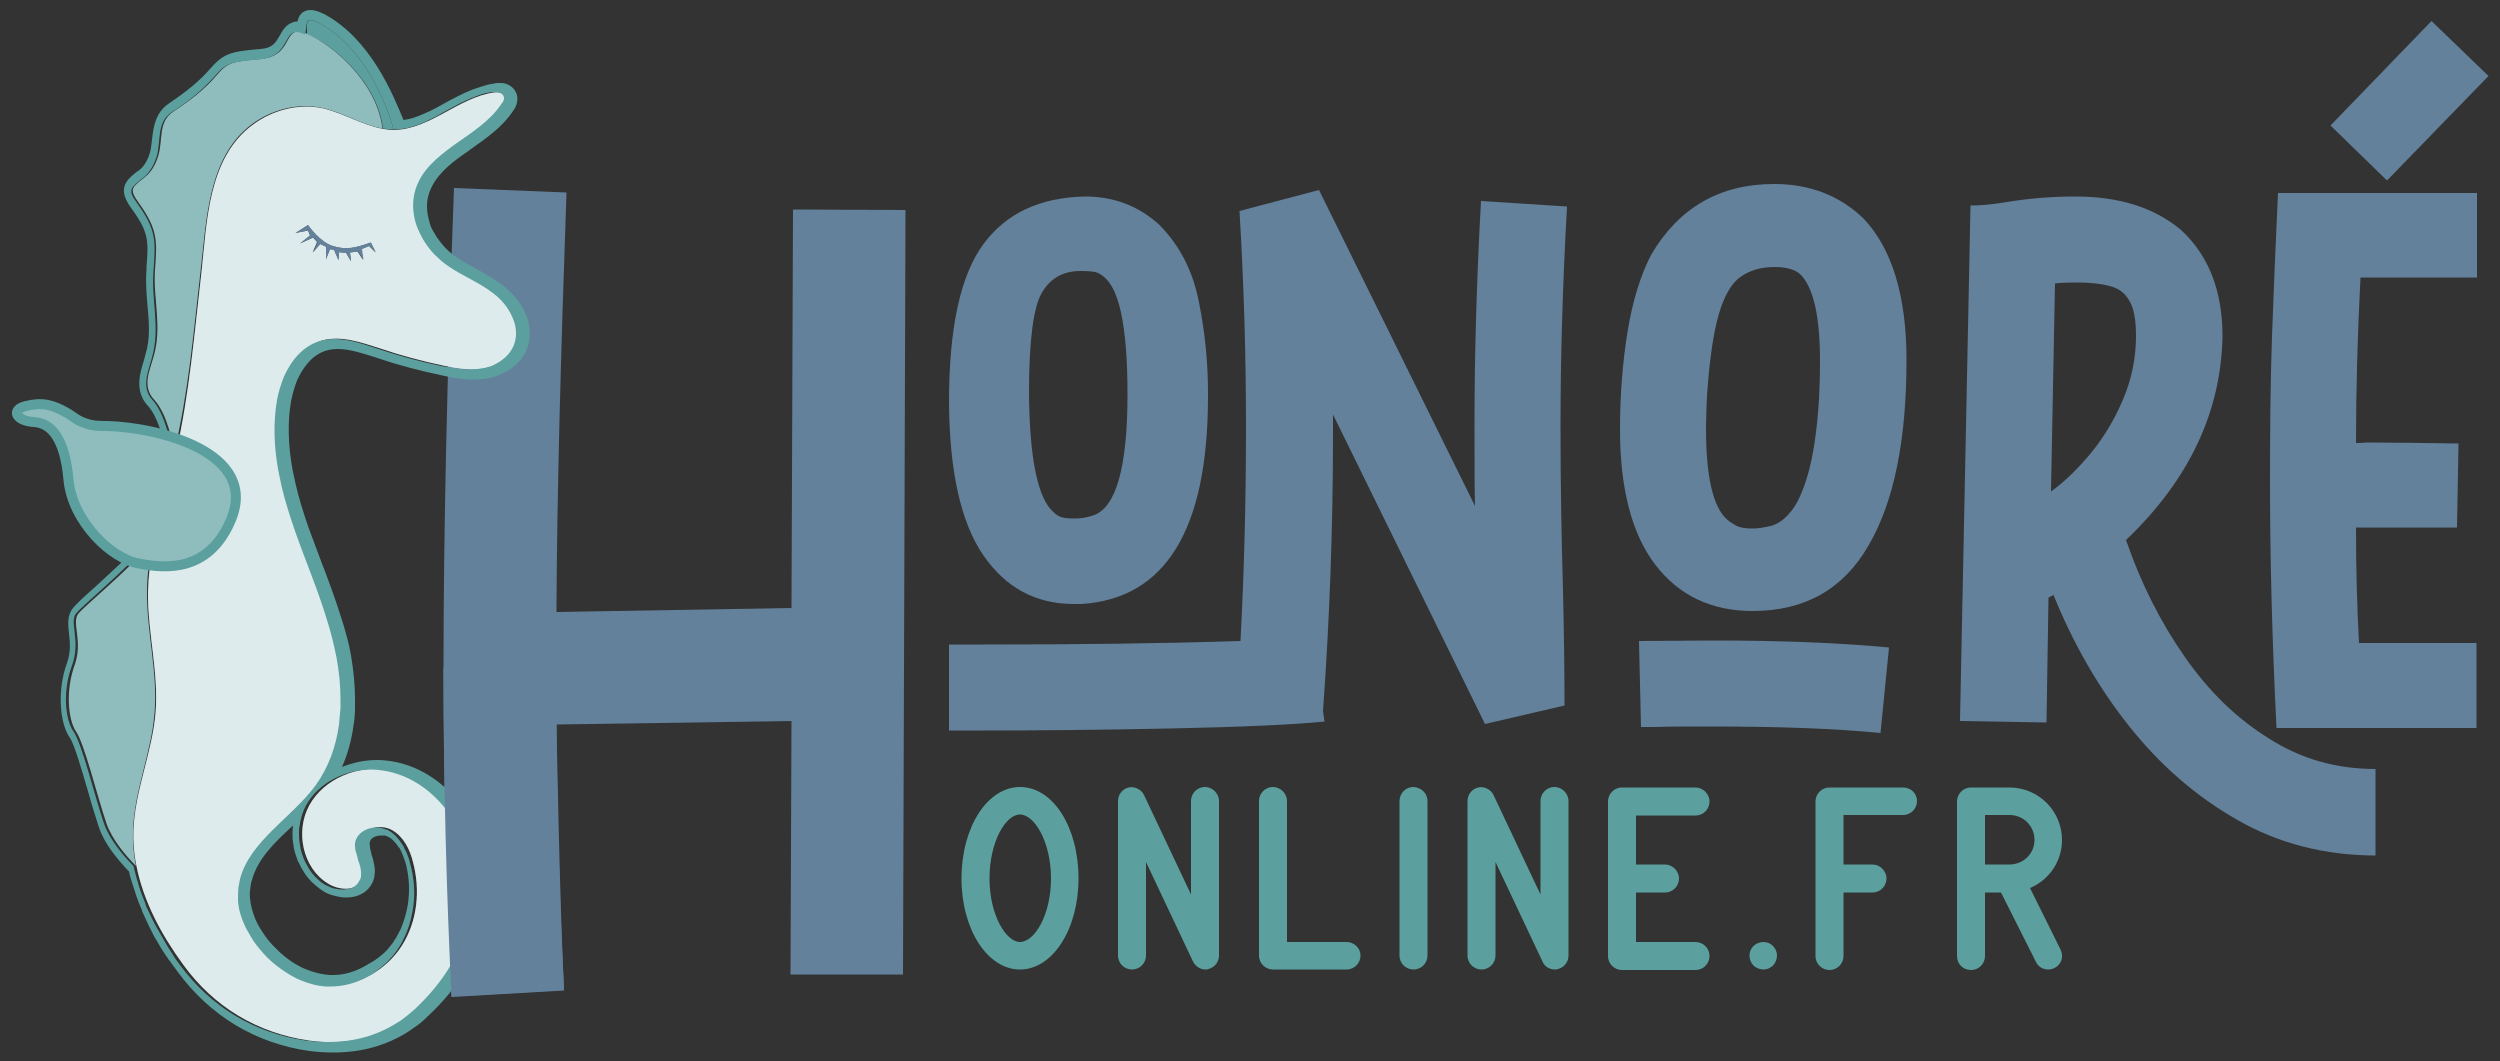 <?xml version="1.0" encoding="utf-8"?>
<!-- Generator: Adobe Illustrator 25.2.1, SVG Export Plug-In . SVG Version: 6.00 Build 0)  -->
<svg version="1.1" id="Calque_1" xmlns="http://www.w3.org/2000/svg" xmlns:xlink="http://www.w3.org/1999/xlink" x="0px" y="0px"
	 viewBox="0 0 500 212.2" style="enable-background:new 0 0 500 212.2;" xml:space="preserve">
<rect x="0" y="0" width="500" height="212.2" fill="#333333" stroke="none"/>
<style type="text/css">
	.st0{fill:#63819B;}
	.st1{fill:#5BA09E;}
	.st2{fill:#FFFFFF;}
	.st3{opacity:0.3;fill:#8FBDBE;}
	.st4{fill:#8FBDBE;}
	.st5{fill:#8FBDBE;stroke:#5BA09E;stroke-width:2;stroke-miterlimit:10;}
</style>
<g>
	<path class="st0" d="M90.8,37.6c-1.4,37.2-2.1,69.5-2.1,96.1c0,23.1,0.6,45.2,1.6,65.7l22.5-1.3c-0.9-18.2-1.4-35.7-1.5-51.9l0-1.3
		l47-0.7l-0.2,50.7h22.5L181.1,42l-22.5-0.1l-0.3,79.7l-47,0.8l0-1.4c0.1-21,0.8-48.8,2-82.5L90.8,37.6z"/>
</g>
<g>
	<path class="st0" d="M196.9,146.1h-7.1v-17.2h7.3c18.6,0,35.6-0.2,51-0.7c0.7-13.4,1.1-27.6,1.1-42.6c0-14-0.4-28.4-1.3-43.4
		l15.9-4.2l31.2,63.2c-0.1-3.4-0.1-8.9-0.1-16.6c0-13.3,0.4-28.1,1.3-44.4l17.2,1.1c-0.9,16-1.3,30.7-1.3,44
		c0,11.4,0.2,22.3,0.5,32.8c0.2,8.7,0.3,16.3,0.3,23l-15.9,3.7l-30.4-61.9v3.9c0,18.9-0.7,37.4-2,55.4l0.3,2.1
		c-5.8,0.6-16.2,1.1-31,1.4C219,146,206.7,146.1,196.9,146.1z M216.3,120.8h-1.5c-7.6,0-13.6-3.2-18.1-9.7s-6.8-16.7-6.9-30.6
		c0-15,2.3-25.5,6.9-31.7c4.6-6.2,11.3-9.3,20.3-9.5c5.8,0,10.7,1.9,14.8,5.6c4.1,4.1,6.8,9.3,8,15.6c1.2,6,1.8,12,1.8,18.1v1.1
		C241.5,106,233.1,119.7,216.3,120.8z M215,103.7c1.2,0,2.4-0.2,3.6-0.6c4.6-1.5,6.9-9.6,6.9-24.3c0-6.7-0.4-12.1-1.3-16.3
		c-0.9-4.2-2.4-6.9-4.6-7.9c-0.6-0.3-1.8-0.4-3.5-0.4c-3.4,0-6,1.4-7.7,4.3c-1.7,2.8-2.6,9.5-2.6,20.1c0.1,13.3,1.8,21.3,5,23.9
		c0.4,0.4,0.8,0.7,1.4,0.9C212.7,103.6,213.6,103.7,215,103.7z"/>
	<path class="st0" d="M350.5,122.2c-8.2,0-14.7-3.1-19.4-9.2c-4.7-6.1-7.1-15.2-7.1-27.1c0-6.8,0.5-13.3,1.5-19.5
		c1-6.2,2.6-11.3,4.7-15.4c5.5-9.4,13.7-14.2,24.6-14.2c7.2,0,13.1,2.3,17.9,6.9c5.7,6,8.6,15.5,8.6,28.3c0,16-2.5,28.4-7.6,37.1
		C368.7,117.8,361,122.2,350.5,122.2z M376.1,146.6c-9.1-0.9-20.3-1.3-33.7-1.3c-4.9,0-8.7,0-11.5,0.1h-2.7l-0.4-17.2l15.1-0.1
		c13.8,0,25.4,0.5,34.9,1.4L376.1,146.6z M350.5,105.7c1.1,0,2.3-0.2,3.6-0.5c1.3-0.3,2.7-1.2,4-2.8c1.3-1.5,2.5-4.1,3.5-7.6
		c1-3.5,1.8-8.5,2.2-14.9c0.1-1.9,0.2-4.5,0.2-7.7c0-8.6-1.2-14.3-3.7-17.1c-1-1.1-2.8-1.7-5.4-1.7c-2.6,0-4.8,0.6-6.7,1.9
		c-1.8,1.2-3.3,3.7-4.4,7.4c-1.1,3.7-1.9,9.2-2.4,16.4c-0.1,2.4-0.2,4.6-0.2,6.6c0,9.6,1.4,15.6,4.1,18.1c0.4,0.4,1,0.8,1.7,1.2
		C347.8,105.5,348.9,105.7,350.5,105.7z"/>
	<path class="st0" d="M475.2,171.1c-10.2,0-19.5-2.4-27.7-7.1c-8.3-4.7-15.5-11-21.7-18.8c-6.2-7.8-11.2-16.6-15.1-26.2l-1,0.5
		l-0.4,25l-17.3-0.3l2.1-103.1c1.9,0,4.4-0.2,7.3-0.7c4.2-0.7,8.8-1.1,13.7-1.1c8.7,0,15.7,2.2,21,6.6c5.6,5.1,8.4,12.2,8.4,21.4
		c-0.3,15.1-6.7,28.7-19.3,40.7c3,8.7,6.9,16.4,11.7,23.3c4.8,6.9,10.4,12.4,16.9,16.4c6.4,4.1,13.5,6.1,21.3,6.1V171.1z
		 M410.2,98.3c2.8-2,5.4-4.6,8-7.7c2.6-3.2,4.7-6.7,6.4-10.7c1.7-4,2.6-8.2,2.6-12.7c0-3.1-0.4-5.5-1.3-7c-0.9-1.6-2.2-2.6-4-3
		c-1.8-0.5-4-0.7-6.6-0.7c-2.3,0-3.7,0.1-4.3,0.2L410.2,98.3z"/>
	<path class="st0" d="M495.4,145.6h-40.1c-0.9-18-1.3-34.4-1.3-49.2c0-10.9,0.1-20.6,0.4-29.1c0.3-8.4,0.7-18,1.2-28.7h39.8v16.9
		h-23.3c-0.6,11.4-0.9,22.5-0.9,33.1c0.8,0,1.4,0,1.8-0.1c5.7,0,11.9,0.1,18.7,0.2l-0.3,16.8h-20.2c0,8.1,0.2,15.8,0.6,23.1h23.5
		V145.6z M477.4,36.1l-11.3-11l20.2-20.9l11.4,11L477.4,36.1z"/>
</g>
<g>
	<path class="st1" d="M215.7,175.7c0,10.2-5.2,18.2-11.7,18.2c-6.5,0-11.7-8-11.7-18.2c0-10.3,5.2-18.3,11.7-18.3
		C210.6,157.4,215.7,165.4,215.7,175.7z M210.2,175.7c0-7.3-3.3-12.8-6.2-12.8c-2.9,0-6.1,5.5-6.1,12.8c0,7.3,3.3,12.7,6.1,12.7
		C206.9,188.4,210.2,183,210.2,175.7z"/>
	<path class="st1" d="M238.6,192.3l-9.4-19.9v18.7c0,1.5-1.2,2.8-2.8,2.8c-1.5,0-2.8-1.2-2.8-2.8v-30.9c0-1.3,0.9-2.4,2.1-2.7
		c1.2-0.3,2.6,0.4,3.1,1.5l9.4,19.9v-18.7c0-1.5,1.2-2.8,2.8-2.8c1.5,0,2.8,1.3,2.8,2.8v30.9c0,1.3-0.9,2.4-2.1,2.7
		c-0.2,0.1-0.4,0.1-0.6,0.1C240.1,193.9,239.1,193.3,238.6,192.3z"/>
	<path class="st1" d="M272.1,191.1c0,1.5-1.2,2.8-2.8,2.8h-14.7c-1.5,0-2.8-1.2-2.8-2.8v-30.9c0-1.5,1.2-2.8,2.8-2.8
		c1.5,0,2.8,1.3,2.8,2.8v28.2h11.9C270.8,188.4,272.1,189.6,272.1,191.1z"/>
	<path class="st1" d="M285.5,160.2v30.9c0,1.5-1.2,2.8-2.8,2.8c-1.5,0-2.8-1.2-2.8-2.8v-30.9c0-1.5,1.2-2.8,2.8-2.8
		C284.3,157.5,285.5,158.7,285.5,160.2z"/>
	<path class="st1" d="M308.5,192.3l-9.4-19.9v18.7c0,1.5-1.2,2.8-2.8,2.8c-1.5,0-2.8-1.2-2.8-2.8v-30.9c0-1.3,0.9-2.4,2.1-2.7
		c1.2-0.3,2.6,0.4,3.1,1.5l9.4,19.9v-18.7c0-1.5,1.2-2.8,2.8-2.8c1.5,0,2.8,1.3,2.8,2.8v30.9c0,1.3-0.9,2.4-2.1,2.7
		c-0.2,0.1-0.4,0.1-0.6,0.1C309.9,193.9,308.9,193.3,308.5,192.3z"/>
	<path class="st1" d="M327.2,163v9.9h5.8c1.5,0,2.8,1.3,2.8,2.8c0,1.5-1.2,2.8-2.8,2.8h-5.8v9.9h11.9c1.5,0,2.8,1.2,2.8,2.8
		c0,1.5-1.2,2.8-2.8,2.8h-14.7c-1.5,0-2.8-1.2-2.8-2.8v-30.9c0-1.5,1.2-2.8,2.8-2.8h14.7c1.5,0,2.8,1.3,2.8,2.8s-1.2,2.8-2.8,2.8
		H327.2z"/>
	<path class="st1" d="M355.4,191.1c0,0.7-0.3,1.5-0.8,2c-0.5,0.5-1.2,0.8-1.9,0.8s-1.5-0.3-2-0.8c-0.5-0.5-0.8-1.2-0.8-2
		s0.3-1.4,0.8-1.9c0.5-0.5,1.2-0.8,2-0.8s1.4,0.3,1.9,0.8C355.1,189.7,355.4,190.4,355.4,191.1z"/>
	<path class="st1" d="M383.4,160.2c0,1.5-1.2,2.8-2.8,2.8h-11.9v9.9h5.8c1.5,0,2.8,1.3,2.8,2.8c0,1.5-1.2,2.8-2.8,2.8h-5.8v12.7
		c0,1.5-1.2,2.8-2.8,2.8c-1.5,0-2.8-1.2-2.8-2.8v-30.9c0-1.5,1.2-2.8,2.8-2.8h14.7C382.2,157.5,383.4,158.7,383.4,160.2z"/>
	<path class="st1" d="M406,177.6l6.1,12.3c0.7,1.4,0.2,3-1.2,3.7c-0.4,0.2-0.8,0.3-1.3,0.3c-1,0-2-0.6-2.4-1.5l-7-13.9H397v12.7
		c0,1.5-1.2,2.8-2.8,2.8s-2.8-1.2-2.8-2.8v-30.9c0-1.5,1.2-2.8,2.8-2.8h7.7c5.8,0,10.5,4.7,10.5,10.5
		C412.4,172.3,409.8,176,406,177.6z M406.9,168c0-2.8-2.2-5-5-5H397v9.9h4.9C404.7,172.9,406.9,170.7,406.9,168z"/>
</g>
<g>
	<path class="st2" d="M94.7,181.1c0.5-5.9-0.4-12-3.3-17.2c-3-5.2-8.2-9.2-14.2-10c-5.9-0.8-12.4,1.9-15.3,7.1
		c-2.9,5.2-1.4,12.6,3.7,15.7c2.2,1.4,5.8,1.6,6.9-0.8c1.1-2.4-1.4-5.2-0.7-7.8c0.7-2.5,4.2-3.4,6.6-2.1c2.3,1.3,3.6,3.9,4.2,6.4
		c1.5,5.6,0.9,11.8-2.2,16.7c-3.1,4.9-8.8,8.2-14.7,7.9c-4.8-0.3-9.3-3-12.6-6.5c-3.4-3.6-5.7-8.5-5-13.4
		c1.1-8.5,10.3-13.3,15.4-20.2c5.3-7.2,5.9-16.8,4.3-25.6c-1.6-8.7-5.4-16.9-8.3-25.3c-2.9-8.4-5.2-17.4-3.6-26.1
		c0.9-5,3.6-10.3,8.5-11.8c3.8-1.1,7.9,0.4,11.7,1.6c4.1,1.4,8.3,2.5,12.5,3.4c2.7,0.6,5.4,1,8.1,0.6c2.7-0.5,5.3-2,6.3-4.5
		c1.6-3.7-0.9-8-4-10.5c-3.2-2.5-7.1-3.9-10.3-6.4c-4.3-3.4-7-9.1-5.4-14.3c2.4-7.8,12.5-10.3,17.2-17c0.4-0.5,0.7-1.2,0.4-1.8
		c-0.3-0.7-1.3-0.8-2.1-0.7c-7.1,1-12.8,7.4-20,7.5c0,0,0,0,0,0c0,0-0.1,0-0.1,0c-0.7,0-1.4-0.1-2-0.2c-4.1-0.7-7.9-3.1-12-4.1
		c-4.9-1.1-10.2,0.3-14.2,3.3c-8.9,6.6-9.1,19.4-10.2,29.4c-1.4,12.1-2.4,24.3-5.1,36.2c-0.1,0.3-0.1,0.6-0.2,0.9
		c-1.3,5.7-3.1,11.3-4.2,16.9c-0.7,3.3-1.1,6.6-1.2,10c-0.1,8.1,2.2,16.2,1.5,24.3c-0.7,7.9-4.1,15.4-4.4,23.3
		c-0.1,2.4,0.1,4.8,0.6,7.2c1.4,7.1,5,13.8,9.4,19.8c6.1,8.4,14.8,13.6,25.1,15.1c8.2,1.2,16-0.8,22-6.4
		C89.8,196,94,189.3,94.7,181.1z M61.6,46.1l-2.5,0.5l2.5-1.6c0,0,2.3,3.5,4.9,4.2c2.6,0.8,4.4,0.5,7.6-0.7l1,2l-1.3-1.3l-1.5,0.6
		l0.3,2.2l-1.1-1.7L70,50.5l0.2,1.7l-1-1.7l-1.4-0.1L67.7,52l-0.9-2.1l-0.8-0.1l-0.8,2l0-2.5L64,48.8l-1.5,1.7l0.9-2.1l-0.8-0.9
		L60,48.7l2-1.6L61.6,46.1z"/>
	<path class="st3" d="M94.7,181.1c0.5-5.9-0.4-12-3.3-17.2c-3-5.2-8.2-9.2-14.2-10c-5.9-0.8-12.4,1.9-15.3,7.1
		c-2.9,5.2-1.4,12.6,3.7,15.7c2.2,1.4,5.8,1.6,6.9-0.8c1.1-2.4-1.4-5.2-0.7-7.8c0.7-2.5,4.2-3.4,6.6-2.1c2.3,1.3,3.6,3.9,4.2,6.4
		c1.5,5.6,0.9,11.8-2.2,16.7c-3.1,4.9-8.8,8.2-14.7,7.9c-4.8-0.3-9.3-3-12.6-6.5c-3.4-3.6-5.7-8.5-5-13.4
		c1.1-8.5,10.3-13.3,15.4-20.2c5.3-7.2,5.9-16.8,4.3-25.6c-1.6-8.7-5.4-16.9-8.3-25.3c-2.9-8.4-5.2-17.4-3.6-26.1
		c0.9-5,3.6-10.3,8.5-11.8c3.8-1.1,7.9,0.4,11.7,1.6c4.1,1.4,8.3,2.5,12.5,3.4c2.7,0.6,5.4,1,8.1,0.6c2.7-0.5,5.3-2,6.3-4.5
		c1.6-3.7-0.9-8-4-10.5c-3.2-2.5-7.1-3.9-10.3-6.4c-4.3-3.4-7-9.1-5.4-14.3c2.4-7.8,12.5-10.3,17.2-17c0.4-0.5,0.7-1.2,0.4-1.8
		c-0.3-0.7-1.3-0.8-2.1-0.7c-7.1,1-12.8,7.4-20,7.5c0,0,0,0,0,0c0,0-0.1,0-0.1,0c-0.7,0-1.4-0.1-2-0.2c-4.1-0.7-7.9-3.1-12-4.1
		c-4.9-1.1-10.2,0.3-14.2,3.3c-8.9,6.6-9.1,19.4-10.2,29.4c-1.4,12.1-2.4,24.3-5.1,36.2c-0.1,0.3-0.1,0.6-0.2,0.9
		c-1.3,5.7-3.1,11.3-4.2,16.9c-0.7,3.3-1.1,6.6-1.2,10c-0.1,8.1,2.2,16.2,1.5,24.3c-0.7,7.9-4.1,15.4-4.4,23.3
		c-0.1,2.4,0.1,4.8,0.6,7.2c1.4,7.1,5,13.8,9.4,19.8c6.1,8.4,14.8,13.6,25.1,15.1c8.2,1.2,16-0.8,22-6.4
		C89.8,196,94,189.3,94.7,181.1z M61.6,46.1l-2.5,0.5l2.5-1.6c0,0,2.3,3.5,4.9,4.2c2.6,0.8,4.4,0.5,7.6-0.7l1,2l-1.3-1.3l-1.5,0.6
		l0.3,2.2l-1.1-1.7L70,50.5l0.2,1.7l-1-1.7l-1.4-0.1L67.7,52l-0.9-2.1l-0.8-0.1l-0.8,2l0-2.5L64,48.8l-1.5,1.7l0.9-2.1l-0.8-0.9
		L60,48.7l2-1.6L61.6,46.1z"/>
	<g>
		<g>
			<g>
				<path class="st1" d="M76.6,25.7c0.7,0.1,1.3,0.2,2,0.2c0,0,0.1,0,0.1,0C78.2,23.8,74.1,10.2,64,4.7c-3.1-1.7-2.6,0.1-2.6,2.1
					C65.9,8.6,75.3,15.8,76.6,25.7z"/>
				<path class="st4" d="M40.1,54.3c1.2-10,1.4-22.8,10.2-29.4c4-3,9.3-4.4,14.2-3.3c4.1,0.9,7.9,3.4,12,4.1
					c-1.3-9.9-10.7-17.1-15.2-19c-0.9-0.4-1.5-0.5-1.9-0.4c-2.5,0.4-1.5,5-7.3,5.5c-5.8,0.5-6.6,0.7-8.9,3.4c-2.3,2.7-5.3,5-8.5,7.1
					c-3.1,2-2.1,5.6-3,8.7c-0.5,1.7-1.3,3.3-2.7,4.4c-2.4,2-3.4,2.2-1.3,5.1c4,5.5,3.7,7.9,3.3,13.5c-0.4,6,1.5,11.3-0.3,17.4
					c-0.8,2.8-2.3,5.9,0.1,8.5c2.7,2.9,3.8,8.9,4,10.6C37.7,78.6,38.7,66.4,40.1,54.3z"/>
				<path class="st4" d="M30.9,142.6c0.7-8.1-1.6-16.2-1.5-24.3c0-3.4,0.5-6.7,1.2-10c-5.3,6.1-13.4,12.6-14.9,14.4
					c-1.5,1.8,1,5.5-0.8,10.4c-1.8,5-1.3,10.8,0.3,13.2c1.7,2.4,4.3,13.2,6.1,18.4c1.1,3.2,3.9,6.5,5.9,8.5
					c-0.5-2.4-0.7-4.8-0.6-7.2C26.9,158,30.3,150.5,30.9,142.6z"/>
				<path class="st0" d="M62.7,47.5l0.8,0.9l-0.9,2.1l1.5-1.7l1.1,0.6l0,2.5l0.8-2l0.8,0.1l0.9,2.1l0.1-1.6l1.4,0.1l1,1.7L70,50.5
					l1.6-0.2l1.1,1.7l-0.3-2.2l1.5-0.6l1.3,1.3l-1-2c-3.2,1.1-5,1.5-7.6,0.7C64,48.4,61.6,45,61.6,45l-2.5,1.6l2.5-0.5l0.4,1l-2,1.6
					L62.7,47.5z"/>
			</g>
			<g>
				<g>
					<path class="st1" d="M62.1,4c0.4,0,1,0.2,1.9,0.7c10.1,5.5,14.2,19.1,14.7,21.2c0,0,0,0,0,0c0,0,0,0,0,0c0,0,0,0,0,0
						c1.3,0,2.6-0.2,3.9-0.6c0.4-0.1,0.8-0.3,1.2-0.4c0.8-0.3,1.6-0.7,2.4-1.1c0.8-0.4,1.6-0.8,2.4-1.3c0.8-0.4,1.6-0.9,2.4-1.3
						c1.6-0.9,3.2-1.6,4.9-2.2c0.8-0.3,1.7-0.5,2.6-0.6c0.2,0,0.4,0,0.6,0c0.1,0,0.2,0,0.4,0c0.1,0,0.2,0,0.3,0.1
						c0.4,0.1,0.7,0.3,0.9,0.7c0.2,0.4,0.1,0.9-0.2,1.3c-0.1,0.1-0.2,0.3-0.3,0.4c-2.3,3.4-6,5.7-9.4,8.1c-3.4,2.5-6.5,5-7.7,8.9
						c-0.7,2.3-0.6,4.6,0.1,6.9c0.2,0.6,0.5,1.3,0.8,1.9c0.3,0.6,0.6,1.2,1,1.8c0.6,0.9,1.2,1.7,1.9,2.4c0.5,0.5,1,0.9,1.5,1.4
						c0.4,0.3,0.8,0.6,1.2,0.9c2.9,2,6.3,3.3,9.1,5.5c1.6,1.2,3,2.9,3.8,4.8c0.8,1.8,1,3.8,0.2,5.7c-0.4,0.9-1,1.7-1.8,2.4
						c-0.8,0.7-1.7,1.2-2.6,1.6c-0.6,0.2-1.3,0.4-2,0.5c-0.8,0.1-1.5,0.2-2.3,0.2c-0.2,0-0.5,0-0.7,0c-1.7-0.1-3.4-0.4-5.1-0.7
						c-4.2-0.9-8.4-2-12.5-3.4c-2.8-0.9-5.8-2-8.8-2c-1,0-1.9,0.1-2.9,0.4c-3.4,1-5.7,3.8-7.2,7.1c-0.6,1.5-1.1,3.1-1.4,4.7
						c-0.8,4.7-0.6,9.5,0.3,14.3c0.2,1,0.4,1.9,0.6,2.9c0.7,3,1.7,6.1,2.7,9c2.1,6,4.6,11.8,6.4,17.8c0.8,2.5,1.4,5,1.9,7.5
						c0.5,2.7,0.8,5.5,0.8,8.4c0,0.6,0,1.1,0,1.7c-0.1,1.1-0.2,2.2-0.3,3.3c-0.6,4.4-2.1,8.6-4.7,12.2c-4.8,6.5-13.1,11.1-15.1,18.7
						c-0.1,0.5-0.2,1-0.3,1.6c-0.1,0.9-0.1,1.8-0.1,2.7c0.1,1.7,0.6,3.4,1.3,4.9c0.2,0.5,0.5,1,0.8,1.5c0.2,0.3,0.3,0.6,0.5,0.9
						c0.7,1.2,1.6,2.3,2.5,3.3c1.6,1.8,3.6,3.3,5.7,4.5c0.5,0.3,1.1,0.6,1.6,0.8c1.7,0.7,3.4,1.2,5.2,1.3c0.3,0,0.6,0,0.9,0
						c2.6,0,5.2-0.7,7.5-2c0.6-0.3,1.3-0.7,1.8-1.2c0.6-0.4,1.2-0.9,1.7-1.4c0.3-0.2,0.5-0.5,0.8-0.8c0.5-0.5,1-1.1,1.4-1.7
						c0.2-0.3,0.4-0.6,0.6-0.9c0.4-0.6,0.7-1.2,1-1.9c0.8-1.6,1.3-3.4,1.6-5.1c0.6-3.2,0.4-6.5-0.5-9.7c-0.1-0.4-0.2-0.9-0.4-1.3
						c-0.1-0.4-0.3-0.8-0.5-1.2c-0.2-0.3-0.3-0.7-0.5-1c-0.1-0.1-0.1-0.2-0.2-0.3c-0.7-1.1-1.6-2.1-2.7-2.7
						c-0.1-0.1-0.3-0.2-0.5-0.2c-0.3-0.1-0.6-0.2-0.9-0.3c0,0,0,0,0,0c-0.3-0.1-0.6-0.1-1-0.1c-1.9,0-3.7,1-4.2,2.7
						c-0.2,0.6-0.1,1.2,0,1.9c0,0.1,0,0.2,0.1,0.3c0.1,0.4,0.2,0.7,0.3,1.1c0,0.2,0.1,0.3,0.1,0.5c0.1,0.2,0.1,0.4,0.2,0.5
						c0.3,0.9,0.5,1.8,0.4,2.7c0,0.3-0.1,0.6-0.3,0.9c-0.6,1.3-1.9,1.8-3.4,1.8c-0.5,0-1.1-0.1-1.7-0.2c-0.7-0.2-1.3-0.5-1.9-0.8
						c-0.5-0.3-1-0.7-1.4-1.1c-0.8-0.7-1.4-1.5-1.9-2.4c-0.2-0.4-0.4-0.7-0.6-1.1c-0.1-0.3-0.3-0.6-0.4-1c-0.3-0.7-0.5-1.5-0.6-2.3
						c0-0.2-0.1-0.4-0.1-0.6c-0.1-0.6-0.1-1.2-0.1-1.8c0-0.4,0-0.9,0.1-1.3c0.2-1.5,0.6-2.9,1.3-4.2c2.5-4.6,7.9-7.2,13.1-7.2
						c0.7,0,1.5,0.1,2.2,0.2c5.9,0.8,11.2,4.9,14.2,10c1.9,3.4,3,7.2,3.3,11c0.1,1.2,0.2,2.4,0.1,3.6c0,0.9-0.1,1.7-0.1,2.6
						c0,0.5-0.1,1-0.2,1.5c-1.1,7.5-5.2,13.7-10.8,19c-0.8,0.7-1.5,1.3-2.3,1.9c-0.4,0.3-0.8,0.6-1.2,0.8c-4.2,2.7-8.9,3.9-13.9,3.9
						c-1.5,0-3-0.1-4.5-0.3c-10.3-1.5-19-6.8-25.1-15.1c-0.5-0.7-1-1.3-1.4-2c-0.1-0.2-0.2-0.3-0.3-0.5c-0.5-0.7-0.9-1.4-1.3-2.1
						c0,0,0,0,0,0c-0.4-0.7-0.8-1.4-1.2-2.1c-0.1-0.2-0.2-0.4-0.3-0.5c-0.8-1.4-1.5-2.9-2.2-4.4c-0.1-0.2-0.2-0.4-0.2-0.6
						c-0.6-1.5-1.2-3-1.6-4.6c-0.1-0.2-0.1-0.4-0.2-0.6c-0.2-0.8-0.4-1.6-0.6-2.4c0,0,0,0,0,0c-2-2-4.8-5.3-5.9-8.5
						c-1.8-5.2-4.4-16-6.1-18.4c-1.7-2.4-2.2-8.2-0.3-13.2c1.8-5-0.6-8.6,0.8-10.4c1.5-1.8,9.5-8.3,14.9-14.4c0,0,0,0,0,0
						c0.3-1.4,0.6-2.8,0.9-4.2c0-0.1,0-0.1,0.1-0.2c0.2-0.6,0.3-1.3,0.5-1.9c0,0,0,0,0-0.1c0.4-1.6,0.9-3.3,1.3-4.9
						c0.1-0.3,0.1-0.6,0.2-0.8c0.1-0.3,0.2-0.6,0.2-0.9c0.1-0.4,0.2-0.8,0.3-1.2c0.1-0.2,0.1-0.5,0.2-0.7c0.2-0.6,0.3-1.3,0.5-1.9
						c0.1-0.3,0.1-0.6,0.2-0.9c-0.3-1.7-1.4-7.7-4-10.6c-2.3-2.5-0.9-5.6-0.1-8.5c1.7-6.1-0.2-11.4,0.3-17.4c0.4-5.7,0.7-8-3.3-13.5
						c-2.1-2.8-1.1-3.1,1.3-5.1c1.4-1.1,2.2-2.8,2.7-4.4c0.8-3.1-0.1-6.7,3-8.7c3.2-2,6.1-4.4,8.5-7.1c2.3-2.7,3.1-2.9,8.9-3.4
						c5.8-0.5,4.9-5.1,7.3-5.5c0.1,0,0.1,0,0.2,0c0.4,0,1,0.2,1.7,0.5C61.4,5.3,61.1,4,62.1,4 M62.1,2L62.1,2
						c-0.8,0-1.5,0.3-1.9,0.8c-0.4,0.4-0.6,1-0.7,1.5c-0.1,0-0.2,0-0.3,0c-1.9,0.3-2.7,1.8-3.3,2.9c-0.8,1.3-1.3,2.4-3.8,2.6
						c-6.1,0.5-7.4,0.9-10.2,4.1c-2,2.3-4.7,4.5-8,6.7c-2.9,1.9-3.2,4.9-3.5,7.3c-0.1,0.9-0.2,1.8-0.4,2.6c-0.3,1-0.9,2.5-2,3.4
						c-0.2,0.2-0.5,0.4-0.7,0.5c-2.3,1.8-3.8,3.5-1,7.3c3.5,4.8,3.4,6.5,3,11.7l0,0.5c-0.2,2.5,0,4.9,0.2,7.2
						c0.3,3.3,0.6,6.5-0.4,9.8c-0.1,0.4-0.2,0.7-0.3,1.1c-0.8,2.6-2,6.3,0.9,9.3c1.7,1.9,2.9,5.9,3.5,9.2c0,0,0,0,0,0.1
						c0,0.1-0.1,0.3-0.1,0.4c-0.2,0.6-0.3,1.3-0.5,1.9l-0.1,0.6l0,0.1c-0.1,0.4-0.2,0.8-0.3,1.2l-0.2,0.9l-0.2,0.8l-0.3,1
						c-0.4,1.3-0.7,2.6-1,4l0,0.1c-0.2,0.7-0.3,1.3-0.5,2l0,0.1l0,0.1c-0.3,1.3-0.6,2.6-0.8,3.7c-3.2,3.6-7.3,7.2-10.3,10
						c-2.4,2.1-3.6,3.3-4.3,4.1c-1.2,1.5-1,3.3-0.8,5.1c0.2,1.7,0.4,3.7-0.4,5.9c-1.9,5.1-1.6,11.9,0.6,15c0.9,1.3,2.5,6.9,3.7,11
						c0.7,2.6,1.5,5,2.1,6.9c1.1,3.3,3.8,6.5,6,8.8c0.1,0.6,0.3,1.2,0.5,1.9c0.1,0.2,0.1,0.4,0.2,0.6c0.5,1.6,1,3.2,1.7,4.8
						c0.1,0.2,0.2,0.4,0.2,0.6c0.7,1.5,1.4,3.1,2.2,4.6c0.1,0.2,0.2,0.4,0.3,0.6c0.5,0.8,0.9,1.5,1.3,2.2l0,0l0,0
						c0.4,0.6,0.8,1.3,1.4,2.1c0.1,0.2,0.2,0.4,0.4,0.5c0.5,0.8,1,1.4,1.5,2.1c6.5,8.9,15.7,14.4,26.4,15.9c1.6,0.2,3.2,0.3,4.8,0.3
						c5.6,0,10.6-1.4,15-4.2c0.4-0.3,0.9-0.6,1.3-0.9c0.9-0.6,1.7-1.3,2.5-2.1c6.5-6,10.4-12.8,11.5-20.2c0.1-0.5,0.1-1.1,0.2-1.6
						c0.1-0.8,0.1-1.7,0.1-2.7c0-1.3,0-2.6-0.1-3.8c-0.4-4.4-1.6-8.4-3.6-11.8c-3.5-6-9.3-10.1-15.6-11c-0.8-0.1-1.6-0.2-2.5-0.2
						c-2.5,0-4.9,0.5-7.1,1.4c1.1-2.5,1.9-5.3,2.3-8.3c0.2-1.1,0.3-2.3,0.3-3.5c0-0.6,0-1.2,0-1.8c0-2.8-0.3-5.8-0.8-8.7
						c-0.4-2.4-1.1-4.9-2-7.7c-1.2-3.8-2.6-7.6-4-11.2c-0.8-2.2-1.7-4.5-2.5-6.7c-1.1-3.2-2-6.1-2.6-8.8c-0.2-0.9-0.4-1.9-0.6-2.8
						c-0.9-5-1-9.5-0.3-13.6c0.3-1.5,0.7-2.9,1.2-4.2c1-2.2,2.8-5.1,5.9-6c0.7-0.2,1.5-0.3,2.3-0.3c2.4,0,5,0.9,7.6,1.7l0.6,0.2
						c4.1,1.4,8.4,2.5,12.7,3.4c1.7,0.4,3.5,0.7,5.4,0.8c0.3,0,0.5,0,0.8,0c0.9,0,1.8-0.1,2.7-0.2c0.8-0.1,1.6-0.4,2.4-0.7
						c1.2-0.5,2.3-1.1,3.2-1.9c1-0.9,1.8-1.9,2.3-3.1c0.9-2.2,0.9-4.7-0.2-7.3c-0.9-2.1-2.5-4-4.4-5.5c-1.7-1.3-3.6-2.4-5.4-3.4
						c-1.3-0.7-2.6-1.4-3.8-2.2c-0.4-0.3-0.8-0.5-1.1-0.8c-0.5-0.4-0.9-0.8-1.3-1.2c-0.6-0.6-1.2-1.4-1.7-2.1
						c-0.3-0.5-0.6-1-0.9-1.5c-0.3-0.5-0.5-1.1-0.6-1.6c-0.6-2-0.7-3.9-0.1-5.7c1.1-3.4,4-5.8,7-7.9c0.5-0.3,1-0.7,1.4-1
						c3.1-2.2,6.3-4.4,8.4-7.6c0.1-0.2,0.3-0.4,0.4-0.6c0.7-1.4,0.5-2.5,0.2-3.1c-0.4-0.9-1.2-1.5-2.2-1.8c-0.2,0-0.4-0.1-0.6-0.1
						c-0.2,0-0.4,0-0.6,0c-0.3,0-0.6,0-0.9,0.1c-1,0.1-1.9,0.4-2.9,0.7c-2,0.6-3.8,1.5-5.3,2.3c-0.6,0.3-1.2,0.6-1.7,0.9l-0.7,0.4
						c-0.7,0.4-1.5,0.8-2.3,1.2c-0.8,0.4-1.6,0.7-2.3,1c-0.4,0.1-0.8,0.3-1.1,0.4c-0.7,0.2-1.3,0.3-1.9,0.4C78.7,19.2,74.3,8,65,2.9
						C63.8,2.3,62.9,2,62.1,2L62.1,2z M66.6,195c-0.2,0-0.5,0-0.7,0c-1.5-0.1-3.1-0.5-4.6-1.1c-0.5-0.2-1-0.4-1.5-0.7
						c-1.9-1-3.6-2.4-5.2-4.1c-0.9-0.9-1.6-1.9-2.3-3c-0.2-0.3-0.3-0.5-0.5-0.8c-0.2-0.4-0.5-0.9-0.7-1.4c-0.6-1.5-1-2.9-1.1-4.3
						c-0.1-0.8,0-1.5,0.1-2.3c0.1-0.4,0.1-0.9,0.3-1.3c1.1-4.2,4.5-7.5,8.2-10.9c0,0.4-0.1,0.8-0.1,1.3c0,0.7,0,1.4,0.1,2
						c0,0.2,0.1,0.5,0.1,0.7c0.1,0.9,0.4,1.8,0.7,2.6c0.1,0.4,0.3,0.8,0.5,1.1c0.2,0.4,0.4,0.9,0.7,1.3c0.6,1.1,1.4,2,2.3,2.8
						c0.6,0.5,1.2,1,1.7,1.3c0.7,0.5,1.6,0.8,2.5,1c0.7,0.2,1.4,0.3,2.2,0.3c2.4,0,4.3-1.1,5.2-3c0.2-0.5,0.4-1,0.4-1.5
						c0.2-1.2-0.1-2.4-0.4-3.5c-0.1-0.2-0.1-0.4-0.2-0.6l-0.1-0.5c-0.1-0.4-0.2-0.7-0.2-0.9c0-0.1,0-0.2,0-0.2c-0.1-0.4-0.1-0.8,0-1
						c0.2-0.8,1.3-1.2,2.2-1.2c0.2,0,0.4,0,0.6,0l0.1,0c0.2,0,0.4,0.1,0.6,0.2c0.1,0,0.2,0.1,0.2,0.1c0.8,0.4,1.4,1.1,2,2
						c0,0,0,0.1,0.1,0.1l0.1,0.1c0.1,0.3,0.3,0.5,0.4,0.8c0.1,0.3,0.3,0.7,0.4,1c0.1,0.4,0.3,0.8,0.4,1.1c0.8,2.9,0.9,6,0.4,8.8
						c-0.3,1.6-0.8,3.2-1.4,4.6c-0.3,0.6-0.6,1.1-0.9,1.7c-0.2,0.3-0.4,0.5-0.5,0.8c-0.4,0.5-0.8,1-1.2,1.5
						c-0.2,0.2-0.5,0.5-0.7,0.7c-0.5,0.4-1,0.9-1.5,1.2c-0.5,0.4-1.1,0.7-1.6,1C71.1,194.4,68.8,195,66.6,195L66.6,195z"/>
				</g>
			</g>
		</g>
		<path class="st5" d="M46,104.4c6.3-13.9-14.3-18.9-24.5-19.2c-1.5,0-2.9,0-4.3-0.5c-1.6-0.5-2.2-1.1-3.6-2
			c-3.1-1.8-5.1-2.3-8.4-1.5c-3.2,0.8-1.9,3,1.6,3.2c3.5,0.2,6.2,3.4,6.9,11.6c0.8,8.3,8.6,15.8,14.1,16.7
			C33.3,113.8,41.6,114.3,46,104.4"/>
	</g>
</g>
<g>
	<path class="st0" d="M88.7,133.6c0,23.1,0.6,45.2,1.6,65.7l22.5-1.3c-0.9-18.2-1.5-53.2-1.5-53.2"/>
</g>
</svg>
